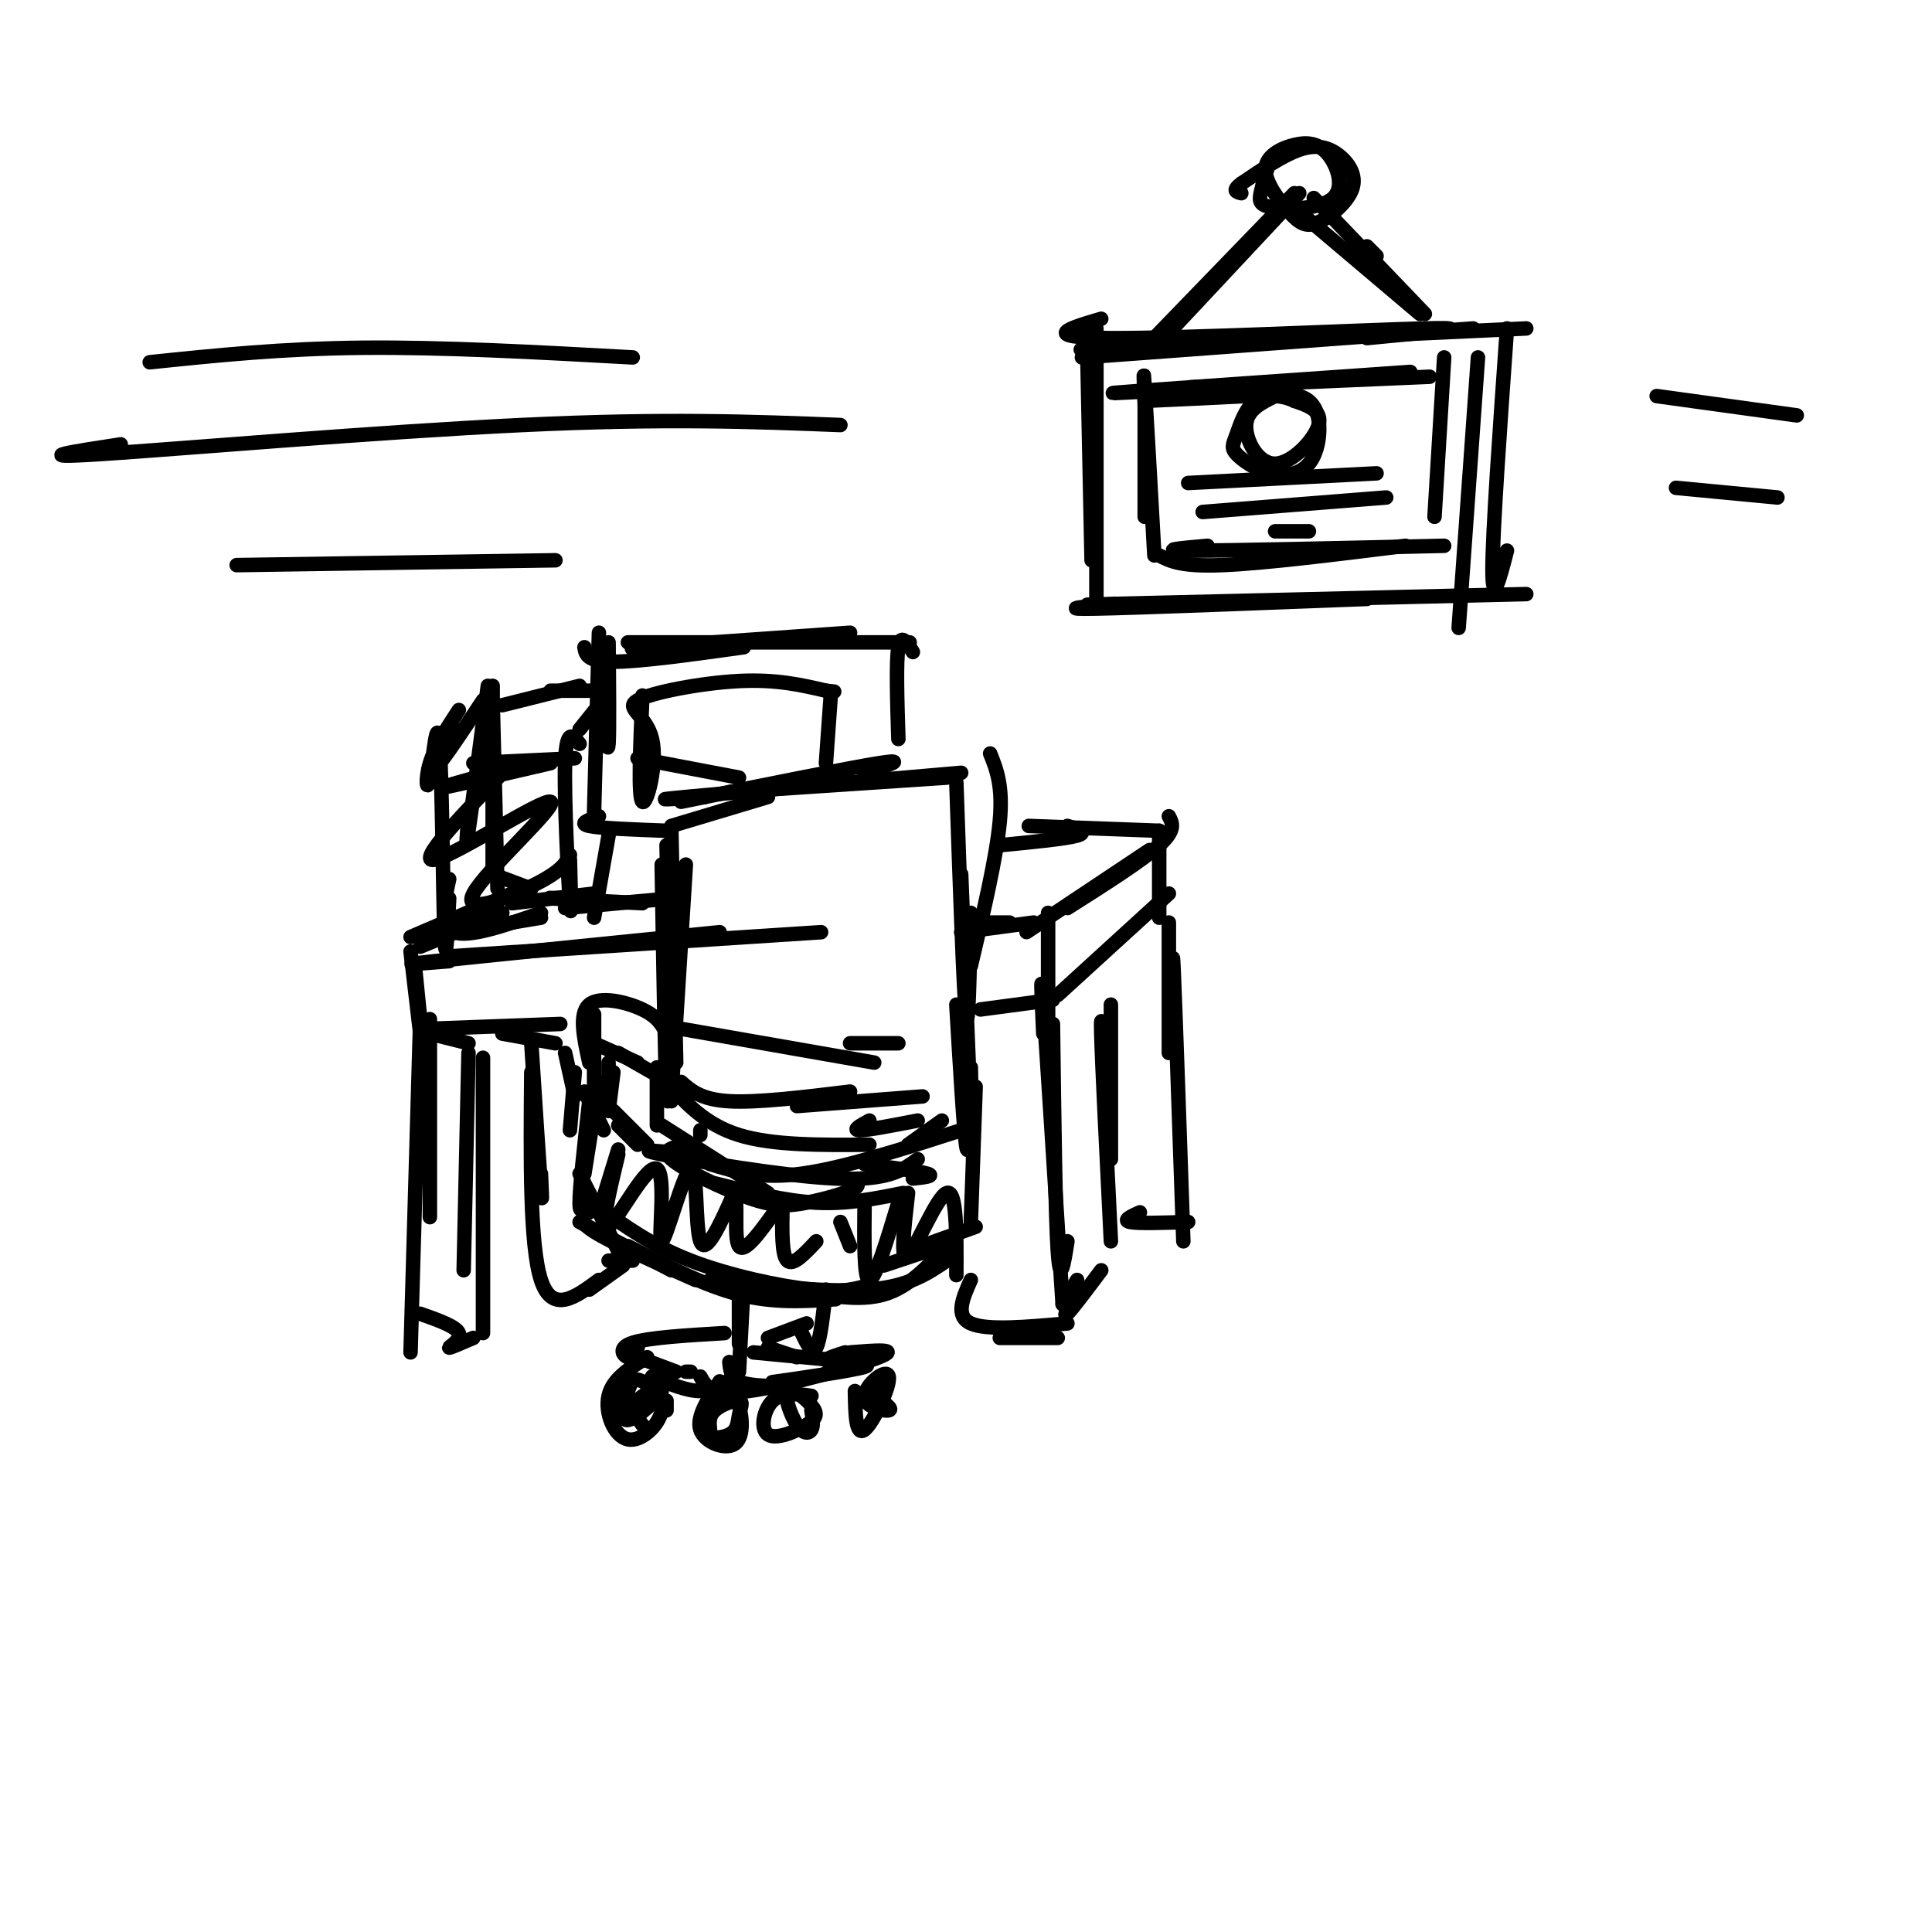 <svg viewBox='0 0 400 400' version='1.1' xmlns='http://www.w3.org/2000/svg' xmlns:xlink='http://www.w3.org/1999/xlink'><g fill='none' stroke='#000000' stroke-width='3' stroke-linecap='round' stroke-linejoin='round'><path d='M86,201c0.000,0.000 1.000,10.000 1,10'/><path d='M85,197c0.000,0.000 2.000,17.000 2,17'/><path d='M85,194c0.000,0.000 21.000,-9.000 21,-9'/><path d='M87,196c0.000,0.000 17.000,-7.000 17,-7'/><path d='M93,199c-6.167,0.500 -12.333,1.000 -3,0c9.333,-1.000 34.167,-3.500 59,-6'/><path d='M93,198c0.000,0.000 77.000,-5.000 77,-5'/><path d='M142,179c0.000,0.000 -3.000,48.000 -3,48'/><path d='M138,175c0.000,0.000 1.000,45.000 1,45'/><path d='M139,172c0.000,0.000 1.000,48.000 1,48'/><path d='M137,179c0.333,20.500 0.667,41.000 1,47c0.333,6.000 0.667,-2.500 1,-11'/><path d='M139,171c0.000,0.000 20.000,-6.000 20,-6'/><path d='M141,166c17.333,-3.500 34.667,-7.000 41,-8c6.333,-1.000 1.667,0.500 -3,2'/><path d='M151,164c0.000,0.000 45.000,-3.000 45,-3'/><path d='M146,165c-6.417,0.417 -12.833,0.833 -4,0c8.833,-0.833 32.917,-2.917 57,-5'/><path d='M205,156c1.333,3.333 2.667,6.667 2,14c-0.667,7.333 -3.333,18.667 -6,30'/><path d='M198,162c0.750,21.750 1.500,43.500 2,48c0.500,4.500 0.750,-8.250 1,-21'/><path d='M199,181c0.833,21.167 1.667,42.333 2,49c0.333,6.667 0.167,-1.167 0,-9'/><path d='M198,208c0.750,12.750 1.500,25.500 2,29c0.500,3.500 0.750,-2.250 1,-8'/><path d='M202,225c0.000,0.000 -1.000,28.000 -1,28'/><path d='M123,226c0.000,0.000 0.000,-16.000 0,-16'/><path d='M122,220c-1.111,-5.067 -2.222,-10.133 0,-12c2.222,-1.867 7.778,-0.533 11,1c3.222,1.533 4.111,3.267 5,5'/><path d='M123,216c0.000,0.000 9.000,4.000 9,4'/><path d='M128,218c0.000,0.000 7.000,4.000 7,4'/><path d='M136,221c0.000,0.000 0.000,12.000 0,12'/><path d='M126,220c0.000,0.000 0.000,10.000 0,10'/><path d='M127,222c0.000,0.000 -1.000,8.000 -1,8'/><path d='M121,226c0.000,0.000 4.000,8.000 4,8'/><path d='M124,224c0.000,0.000 -3.000,19.000 -3,19'/><path d='M122,228c-1.000,8.917 -2.000,17.833 -2,21c0.000,3.167 1.000,0.583 2,-2'/><path d='M120,243c0.000,0.000 8.000,16.000 8,16'/><path d='M120,253c0.000,0.000 19.000,10.000 19,10'/><path d='M122,251c-1.333,0.833 -2.667,1.667 1,4c3.667,2.333 12.333,6.167 21,10'/><path d='M130,258c7.917,4.083 15.833,8.167 23,10c7.167,1.833 13.583,1.417 20,1'/><path d='M165,267c6.417,1.250 12.833,2.500 18,1c5.167,-1.500 9.083,-5.750 13,-10'/><path d='M195,258c0.000,0.000 -12.000,4.000 -12,4'/><path d='M124,250c5.511,3.956 11.022,7.911 19,11c7.978,3.089 18.422,5.311 25,6c6.578,0.689 9.289,-0.156 12,-1'/><path d='M147,265c12.417,1.333 24.833,2.667 33,2c8.167,-0.667 12.083,-3.333 16,-6'/><path d='M188,259c0.000,0.000 14.000,-5.000 14,-5'/><path d='M128,233c0.000,0.000 4.000,4.000 4,4'/><path d='M127,230c0.000,0.000 7.000,7.000 7,7'/><path d='M153,268c0.000,4.500 0.000,9.000 0,10c0.000,1.000 0.000,-1.500 0,-4'/><path d='M154,265c0.000,0.000 -1.000,19.000 -1,19'/><path d='M152,285c-2.083,1.500 -4.167,3.000 -7,3c-2.833,0.000 -6.417,-1.500 -10,-3'/><path d='M143,284c0.000,0.000 -1.000,0.000 -1,0'/><path d='M140,284c0.000,0.000 -8.000,-3.000 -8,-3'/><path d='M150,276c-7.867,0.467 -15.733,0.933 -19,2c-3.267,1.067 -1.933,2.733 -1,3c0.933,0.267 1.467,-0.867 2,-2'/><path d='M132,279c-2.167,6.250 -4.333,12.500 -5,14c-0.667,1.500 0.167,-1.750 1,-5'/><path d='M134,281c-3.594,2.229 -7.189,4.457 -8,8c-0.811,3.543 1.161,8.400 4,9c2.839,0.600 6.543,-3.058 7,-6c0.457,-2.942 -2.335,-5.170 -4,-6c-1.665,-0.830 -2.203,-0.264 -3,2c-0.797,2.264 -1.853,6.225 0,6c1.853,-0.225 6.614,-4.638 7,-6c0.386,-1.362 -3.604,0.325 -5,2c-1.396,1.675 -0.198,3.337 1,5'/><path d='M138,290c0.000,0.000 0.000,2.000 0,2'/><path d='M149,286c-2.432,3.685 -4.865,7.369 -4,10c0.865,2.631 5.027,4.207 7,3c1.973,-1.207 1.757,-5.197 1,-8c-0.757,-2.803 -2.054,-4.420 -4,-3c-1.946,1.420 -4.539,5.877 -4,8c0.539,2.123 4.211,1.911 6,1c1.789,-0.911 1.696,-2.523 2,-4c0.304,-1.477 1.005,-2.821 0,-3c-1.005,-0.179 -3.716,0.806 -5,2c-1.284,1.194 -1.142,2.597 -1,4'/><path d='M168,289c-3.045,-0.409 -6.090,-0.817 -8,1c-1.910,1.817 -2.686,5.860 -1,7c1.686,1.140 5.832,-0.624 8,-2c2.168,-1.376 2.357,-2.366 1,-4c-1.357,-1.634 -4.261,-3.912 -5,-3c-0.739,0.912 0.686,5.015 2,7c1.314,1.985 2.518,1.853 3,1c0.482,-0.853 0.241,-2.426 0,-4'/><path d='M177,288c0.083,4.719 0.166,9.439 2,8c1.834,-1.439 5.419,-9.035 5,-11c-0.419,-1.965 -4.844,1.702 -5,4c-0.156,2.298 3.955,3.228 5,3c1.045,-0.228 -0.978,-1.614 -3,-3'/><path d='M151,282c0.167,1.583 0.333,3.167 2,4c1.667,0.833 4.833,0.917 8,1'/><path d='M145,285c1.089,2.022 2.178,4.044 10,3c7.822,-1.044 22.378,-5.156 27,-7c4.622,-1.844 -0.689,-1.422 -6,-1'/><path d='M165,281c0.000,0.000 -6.000,-2.000 -6,-2'/><path d='M171,267c-0.583,5.250 -1.167,10.500 -2,12c-0.833,1.500 -1.917,-0.750 -3,-3'/><path d='M167,274c0.000,0.000 -8.000,3.000 -8,3'/><path d='M156,280c0.000,0.000 21.000,2.000 21,2'/><path d='M175,280c-2.637,0.827 -5.274,1.655 -3,2c2.274,0.345 9.458,0.208 7,1c-2.458,0.792 -14.560,2.512 -18,3c-3.440,0.488 1.780,-0.256 7,-1'/><path d='M182,285c0.000,0.000 1.000,5.000 1,5'/><path d='M137,233c0.000,0.000 22.000,14.000 22,14'/><path d='M143,237c-3.222,0.413 -6.443,0.826 -4,3c2.443,2.174 10.552,6.108 16,8c5.448,1.892 8.236,1.740 12,1c3.764,-0.740 8.504,-2.069 10,-3c1.496,-0.931 -0.252,-1.466 -2,-2'/><path d='M148,245c7.250,1.833 14.500,3.667 21,4c6.500,0.333 12.250,-0.833 18,-2'/><path d='M143,239c-6.156,-0.644 -12.311,-1.289 -6,0c6.311,1.289 25.089,4.511 36,5c10.911,0.489 13.956,-1.756 17,-4'/><path d='M199,234c-12.167,3.917 -24.333,7.833 -33,9c-8.667,1.167 -13.833,-0.417 -19,-2'/><path d='M139,228c0.000,0.000 0.000,-2.000 0,-2'/><path d='M145,235c0.000,0.000 0.000,-1.000 0,-1'/><path d='M138,224c4.000,4.417 8.000,8.833 15,11c7.000,2.167 17.000,2.083 27,2'/><path d='M141,224c2.083,1.833 4.167,3.667 10,4c5.833,0.333 15.417,-0.833 25,-2'/><path d='M141,213c0.000,0.000 40.000,7.000 40,7'/><path d='M176,216c0.000,0.000 10.000,0.000 10,0'/><path d='M165,229c0.000,0.000 26.000,-2.000 26,-2'/><path d='M180,232c-1.833,1.000 -3.667,2.000 -2,2c1.667,0.000 6.833,-1.000 12,-2'/><path d='M195,232c0.000,0.000 -7.000,5.000 -7,5'/><path d='M179,241c5.667,0.750 11.333,1.500 13,2c1.667,0.500 -0.667,0.750 -3,1'/><path d='M128,238c0.000,0.000 -4.000,13.000 -4,13'/><path d='M128,239c-1.995,8.312 -3.990,16.624 -2,15c1.990,-1.624 7.964,-13.184 10,-12c2.036,1.184 0.133,15.111 1,15c0.867,-0.111 4.503,-14.261 6,-15c1.497,-0.739 0.856,11.932 2,15c1.144,3.068 4.072,-3.466 7,-10'/><path d='M152,247c0.956,1.244 -0.156,9.356 1,11c1.156,1.644 4.578,-3.178 8,-8'/><path d='M162,250c-0.083,4.917 -0.167,9.833 1,11c1.167,1.167 3.583,-1.417 6,-4'/><path d='M174,253c0.000,0.000 2.000,5.000 2,5'/><path d='M179,249c-0.083,8.000 -0.167,16.000 1,16c1.167,0.000 3.583,-8.000 6,-16'/><path d='M188,247c-0.844,7.311 -1.689,14.622 0,13c1.689,-1.622 5.911,-12.178 8,-13c2.089,-0.822 2.044,8.089 2,17'/><path d='M106,187c0.000,0.000 17.000,-2.000 17,-2'/><path d='M118,186c-3.250,-0.083 -6.500,-0.167 -4,0c2.500,0.167 10.750,0.583 19,1'/><path d='M117,188c0.000,0.000 22.000,-2.000 22,-2'/><path d='M89,214c0.000,0.000 8.000,2.000 8,2'/><path d='M89,213c0.000,0.000 27.000,-1.000 27,-1'/><path d='M104,214c0.000,0.000 11.000,2.000 11,2'/><path d='M89,211c0.000,0.000 0.000,41.000 0,41'/><path d='M87,211c0.000,0.000 -2.000,69.000 -2,69'/><path d='M97,218c0.000,0.000 -1.000,45.000 -1,45'/><path d='M100,219c0.000,0.000 0.000,57.000 0,57'/><path d='M87,272c3.711,1.311 7.422,2.622 8,4c0.578,1.378 -1.978,2.822 -2,3c-0.022,0.178 2.489,-0.911 5,-2'/><path d='M126,133c0.083,9.250 0.167,18.500 0,21c-0.167,2.500 -0.583,-1.750 -1,-6'/><path d='M124,131c0.000,0.000 -1.000,37.000 -1,37'/><path d='M124,169c-2.167,0.750 -4.333,1.500 -2,2c2.333,0.500 9.167,0.750 16,1'/><path d='M121,134c0.250,1.500 0.500,3.000 6,3c5.500,0.000 16.250,-1.500 27,-3'/><path d='M130,133c23.500,0.000 47.000,0.000 55,0c8.000,0.000 0.500,0.000 -7,0'/><path d='M137,134c-4.750,0.250 -9.500,0.500 -3,0c6.500,-0.500 24.250,-1.750 42,-3'/><path d='M189,135c-1.250,-2.000 -2.500,-4.000 -3,-1c-0.500,3.000 -0.250,11.000 0,19'/><path d='M133,144c-0.456,10.563 -0.912,21.126 0,22c0.912,0.874 3.193,-7.941 2,-13c-1.193,-5.059 -5.860,-6.362 -3,-8c2.860,-1.638 13.246,-3.611 21,-4c7.754,-0.389 12.877,0.805 18,2'/><path d='M171,143c3.000,0.333 1.500,0.167 0,0'/><path d='M132,157c0.000,0.000 21.000,4.000 21,4'/><path d='M172,144c0.000,0.000 -1.000,14.000 -1,14'/><path d='M102,142c0.000,0.000 0.000,39.000 0,39'/><path d='M102,145c0.000,0.000 1.000,39.000 1,39'/><path d='M102,181c0.000,0.000 8.000,3.000 8,3'/><path d='M101,142c-1.667,12.750 -3.333,25.500 -4,30c-0.667,4.500 -0.333,0.750 0,-3'/><path d='M100,145c-4.000,6.000 -8.000,12.000 -9,13c-1.000,1.000 1.000,-3.000 3,-7'/><path d='M95,147c-2.482,3.775 -4.963,7.550 -6,11c-1.037,3.450 -0.628,6.574 0,3c0.628,-3.574 1.477,-13.847 2,-7c0.523,6.847 0.721,30.813 1,39c0.279,8.187 0.640,0.593 1,-7'/><path d='M93,182c-1.083,4.917 -2.167,9.833 1,11c3.167,1.167 10.583,-1.417 18,-4'/><path d='M106,191c0.000,0.000 6.000,-1.000 6,-1'/><path d='M120,154c-1.378,-1.733 -2.756,-3.467 -3,4c-0.244,7.467 0.644,24.133 1,29c0.356,4.867 0.178,-2.067 0,-9'/><path d='M102,160c-6.000,1.667 -12.000,3.333 -10,3c2.000,-0.333 12.000,-2.667 22,-5'/><path d='M98,158c0.000,0.000 21.000,-1.000 21,-1'/><path d='M106,158c-10.057,10.394 -20.115,20.788 -16,20c4.115,-0.788 22.402,-12.758 24,-12c1.598,0.758 -13.493,14.242 -16,19c-2.507,4.758 7.569,0.788 13,-2c5.431,-2.788 6.215,-4.394 7,-6'/><path d='M104,146c0.000,0.000 16.000,-4.000 16,-4'/><path d='M114,143c0.000,0.000 12.000,0.000 12,0'/><path d='M124,146c0.000,0.000 -4.000,5.000 -4,5'/><path d='M126,173c0.000,0.000 -3.000,17.000 -3,17'/><path d='M201,191c0.000,0.000 8.000,0.000 8,0'/><path d='M199,193c0.000,0.000 15.000,-2.000 15,-2'/><path d='M217,189c0.000,0.000 0.000,23.000 0,23'/><path d='M203,209c0.000,0.000 15.000,-2.000 15,-2'/><path d='M218,212c0.250,19.750 0.500,39.500 1,47c0.500,7.500 1.250,2.750 2,-2'/><path d='M216,214c-0.333,-7.667 -0.667,-15.333 0,-6c0.667,9.333 2.333,35.667 4,62'/><path d='M201,265c-1.667,3.750 -3.333,7.500 0,9c3.333,1.500 11.667,0.750 20,0'/><path d='M207,277c0.000,0.000 12.000,0.000 12,0'/><path d='M220,270c0.000,0.000 3.000,-5.000 3,-5'/><path d='M222,269c-1.000,2.000 -2.000,4.000 -1,3c1.000,-1.000 4.000,-5.000 7,-9'/><path d='M230,208c0.000,0.000 0.000,32.000 0,32'/><path d='M229,220c-0.583,-6.083 -1.167,-12.167 -1,-6c0.167,6.167 1.083,24.583 2,43'/><path d='M207,175c6.833,-0.667 13.667,-1.333 16,-2c2.333,-0.667 0.167,-1.333 -2,-2'/><path d='M213,171c0.000,0.000 27.000,1.000 27,1'/><path d='M242,169c0.750,1.417 1.500,2.833 -2,6c-3.500,3.167 -11.250,8.083 -19,13'/><path d='M238,176c-10.250,6.833 -20.500,13.667 -24,16c-3.500,2.333 -0.250,0.167 3,-2'/><path d='M240,172c0.000,0.000 0.000,18.000 0,18'/><path d='M242,185c0.000,0.000 -23.000,21.000 -23,21'/><path d='M242,191c0.000,0.000 0.000,27.000 0,27'/><path d='M243,212c-0.167,-9.250 -0.333,-18.500 0,-11c0.333,7.500 1.167,31.750 2,56'/><path d='M236,251c-1.833,0.833 -3.667,1.667 -2,2c1.667,0.333 6.833,0.167 12,0'/><path d='M110,216c0.833,12.750 1.667,25.500 2,30c0.333,4.500 0.167,0.750 0,-3'/><path d='M110,222c-0.167,17.917 -0.333,35.833 2,43c2.333,7.167 7.167,3.583 12,0'/><path d='M126,261c0.000,0.000 5.000,0.000 5,0'/><path d='M129,262c0.000,0.000 -7.000,5.000 -7,5'/><path d='M117,218c0.000,0.000 2.000,9.000 2,9'/><path d='M119,222c0.000,0.000 -1.000,12.000 -1,12'/><path d='M225,68c0.000,0.000 1.000,48.000 1,48'/><path d='M227,68c0.000,0.000 0.000,56.000 0,56'/><path d='M228,66c-6.644,1.956 -13.289,3.911 2,4c15.289,0.089 52.511,-1.689 65,-2c12.489,-0.311 0.244,0.844 -12,2'/><path d='M224,74c0.000,0.000 81.000,-6.000 81,-6'/><path d='M234,72c-8.333,0.333 -16.667,0.667 -3,0c13.667,-0.667 49.333,-2.333 85,-4'/><path d='M312,68c-1.500,21.167 -3.000,42.333 -3,50c0.000,7.667 1.500,1.833 3,-4'/><path d='M306,74c0.000,0.000 -4.000,56.000 -4,56'/><path d='M231,125c-6.333,0.583 -12.667,1.167 -4,1c8.667,-0.167 32.333,-1.083 56,-2'/><path d='M236,125c-8.667,0.167 -17.333,0.333 -4,0c13.333,-0.333 48.667,-1.167 84,-2'/><path d='M237,84c0.000,0.000 0.000,23.000 0,23'/><path d='M237,84c-0.167,-4.583 -0.333,-9.167 0,-4c0.333,5.167 1.167,20.083 2,35'/><path d='M237,83c9.083,-0.417 18.167,-0.833 21,-1c2.833,-0.167 -0.583,-0.083 -4,0'/><path d='M238,81c-6.000,0.333 -12.000,0.667 -3,0c9.000,-0.667 33.000,-2.333 57,-4'/><path d='M253,80c-5.083,0.167 -10.167,0.333 -3,0c7.167,-0.333 26.583,-1.167 46,-2'/><path d='M299,74c0.000,0.000 -2.000,33.000 -2,33'/><path d='M240,115c2.250,1.167 4.500,2.333 13,2c8.500,-0.333 23.250,-2.167 38,-4'/><path d='M250,113c-5.583,0.500 -11.167,1.000 -3,1c8.167,0.000 30.083,-0.500 52,-1'/><path d='M264,82c-2.917,1.423 -5.833,2.845 -6,6c-0.167,3.155 2.417,8.042 6,8c3.583,-0.042 8.167,-5.012 9,-8c0.833,-2.988 -2.083,-3.994 -5,-5'/><path d='M268,83c-2.365,-1.151 -5.776,-1.527 -8,0c-2.224,1.527 -3.259,4.958 -4,7c-0.741,2.042 -1.188,2.694 0,4c1.188,1.306 4.012,3.267 7,4c2.988,0.733 6.141,0.238 8,-2c1.859,-2.238 2.424,-6.218 2,-9c-0.424,-2.782 -1.835,-4.366 -4,-5c-2.165,-0.634 -5.082,-0.317 -8,0'/><path d='M246,100c0.000,0.000 39.000,-2.000 39,-2'/><path d='M249,106c0.000,0.000 38.000,-3.000 38,-3'/><path d='M264,110c0.000,0.000 7.000,0.000 7,0'/><path d='M268,40c0.000,0.000 -30.000,31.000 -30,31'/><path d='M269,40c0.000,0.000 -29.000,31.000 -29,31'/><path d='M272,41c0.000,0.000 23.000,24.000 23,24'/><path d='M283,51c0.000,0.000 2.000,2.000 2,2'/><path d='M268,43c0.000,0.000 26.000,22.000 26,22'/><path d='M263,33c-0.824,2.625 -1.648,5.251 -2,7c-0.352,1.749 -0.233,2.623 3,3c3.233,0.377 9.578,0.257 12,-2c2.422,-2.257 0.919,-6.652 -1,-9c-1.919,-2.348 -4.255,-2.649 -7,-2c-2.745,0.649 -5.897,2.249 -6,5c-0.103,2.751 2.845,6.655 5,9c2.155,2.345 3.517,3.131 6,2c2.483,-1.131 6.088,-4.179 7,-7c0.912,-2.821 -0.870,-5.413 -3,-7c-2.130,-1.587 -4.609,-2.168 -8,-1c-3.391,1.168 -7.696,4.084 -12,7'/><path d='M257,38c-2.000,1.500 -1.000,1.750 0,2'/><path d='M31,75c13.667,-1.417 27.333,-2.833 44,-3c16.667,-0.167 36.333,0.917 56,2'/><path d='M25,92c-9.889,1.511 -19.778,3.022 -4,2c15.778,-1.022 57.222,-4.578 87,-6c29.778,-1.422 47.889,-0.711 66,0'/><path d='M49,117c0.000,0.000 66.000,-1.000 66,-1'/><path d='M343,82c0.000,0.000 29.000,4.000 29,4'/><path d='M347,101c0.000,0.000 21.000,2.000 21,2'/></g>
</svg>